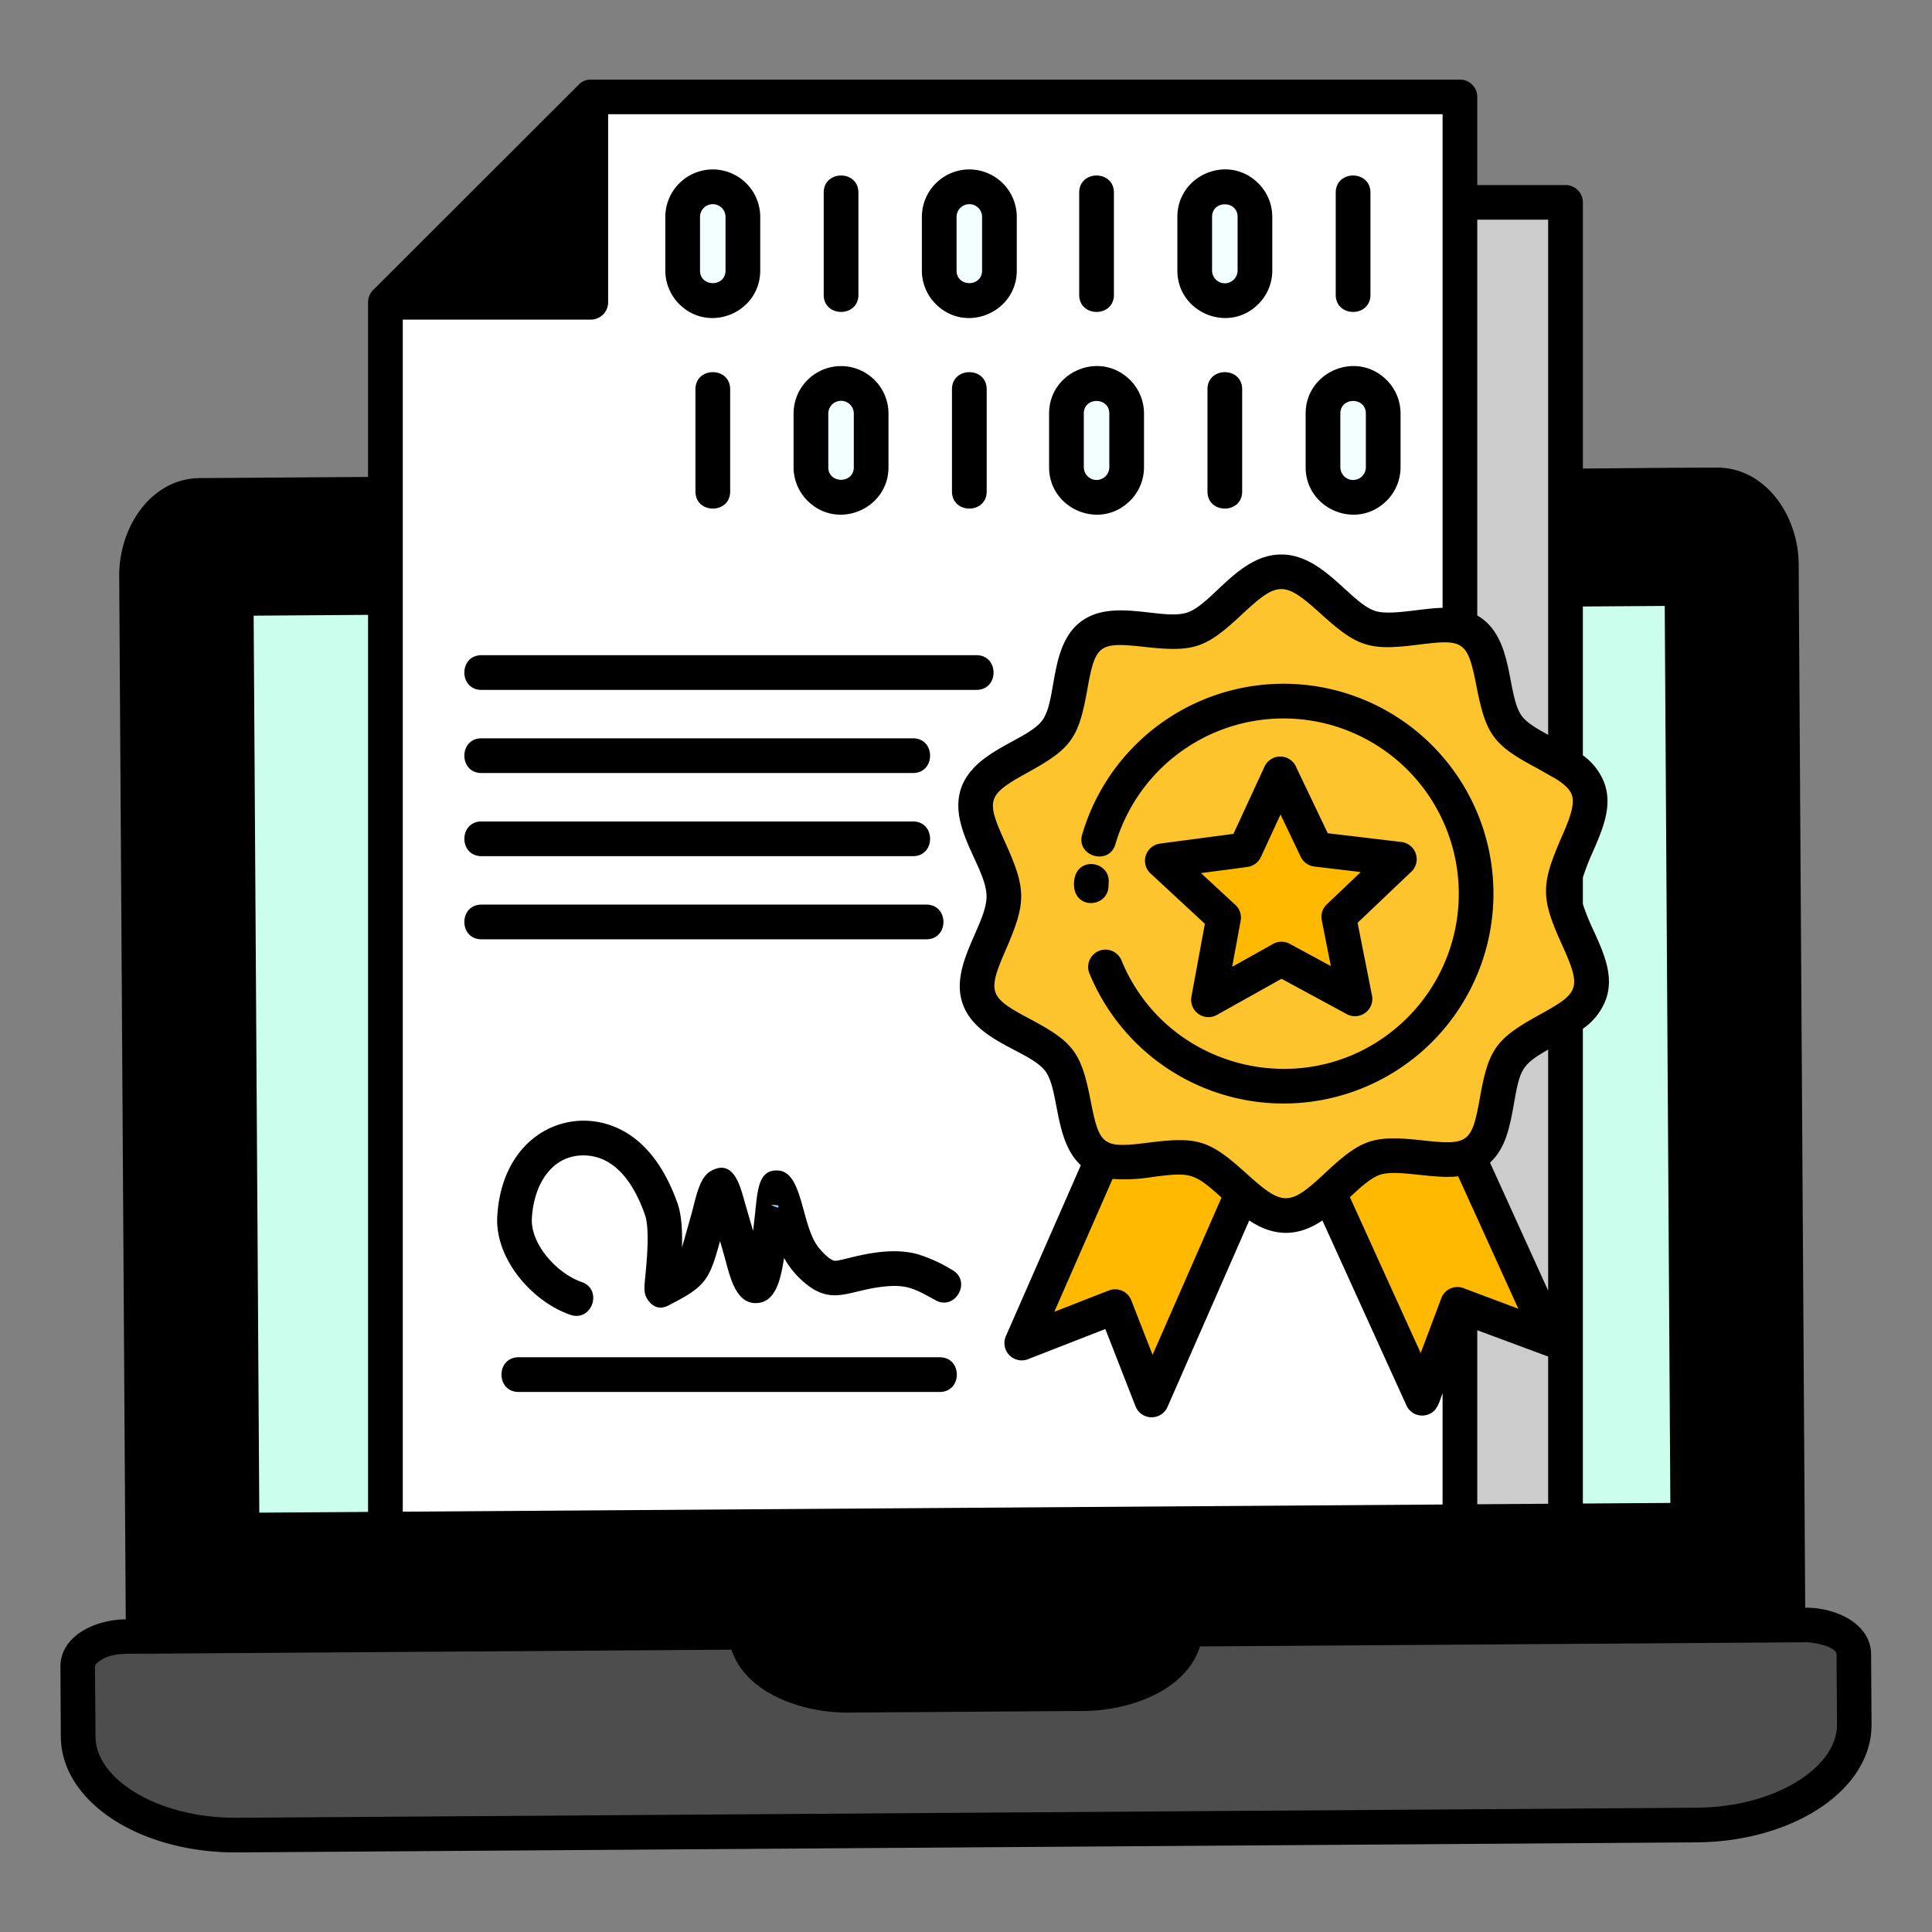 <?xml version="1.0" encoding="UTF-8"?> <svg xmlns="http://www.w3.org/2000/svg" xmlns:xlink="http://www.w3.org/1999/xlink" version="1.1" width="512" height="512" x="0" y="0" viewBox="0 0 512 512" style="enable-background:new 0 0 512 512" xml:space="preserve"><rect x="0" y="0" width="512" height="512" fill="#808080" stroke="none"/><g><g fill-rule="evenodd"><path d="M391.491 49.04h23.385a4.6 4.6 0 0 1 4.6 4.6v70.532c11.841-.1 23.7-.241 35.532-.241v-.018c12.931 0 21.659 12.823 21.659 25.758h.018l-.015.383 1.73 276.02h.261v-.018c8.056 0 17.2 4.337 17.2 12.419l.117 18.475c.056 8.938-5.437 16.933-14.331 22.611-8.261 5.276-19.605 8.593-32.034 8.679l-386.79 2.669c-12.4.077-23.764-3.083-32.079-8.239-8.915-5.528-14.61-13.541-14.61-22.443h-.017l-.1-18.483c-.051-8.158 9.076-12.539 17.309-12.6L31.592 152.7c-.082-13.06 8.46-25.909 21.373-26l44.576-.307V80.117a4.582 4.582 0 0 1 1.377-3.281l54.838-54.785a4.567 4.567 0 0 1 2.812-.961h230.325a4.6 4.6 0 0 1 4.6 4.6z" fill="#000000" opacity="1" data-original="#000000"></path><path fill="#ffffff" d="M382.3 161.078V30.268H161.166V80.1a4.6 4.6 0 0 1-4.6 4.6h-49.829v315.91l275.559-1.9V369.2c-.9 2.4-1.294 4.534-3.513 5.534a4.59 4.59 0 0 1-6.071-2.3l-22.259-49c-6.507 4.4-12.86 4.361-19.39.007L309.4 372.857a4.593 4.593 0 0 1-8.473-.163l-8-20.491-20.489 8a4.591 4.591 0 0 1-5.787-6.3l19.779-45.113c-7.128-6.516-5.635-19.847-9.422-24.955l-.009.007c-4.047-5.429-18.427-7.727-21.914-17.929-3.461-10.124 6.421-20.906 6.36-28.454-.06-7.5-10.121-18.132-6.813-28.344 3.321-10.248 17.688-12.806 21.625-18.269 3.958-5.491 1.761-19.829 10.226-26.14 8.487-6.327 21.6-.144 28.211-2.4s13.583-15.272 24.753-15.362c11.144-.09 18.338 12.811 24.994 14.967 3.988 1.292 12.357-.745 17.861-.827zM367.472 132.7c-7.947 7.948-21.463 2.21-21.463-8.886v-14.221c0-11.1 13.516-16.834 21.463-8.886a12.54 12.54 0 0 1 3.691 8.886v14.222a12.54 12.54 0 0 1-3.691 8.886zm-38.283-2.46c0 6.053-9.195 6.053-9.195 0v-27.073c0-6.053 9.195-6.053 9.195 0v27.074zm-29.706 2.46c-7.946 7.948-21.463 2.211-21.463-8.886v-14.221c0-11.095 13.515-16.834 21.463-8.886a12.542 12.542 0 0 1 3.691 8.886v14.222a12.54 12.54 0 0 1-3.691 8.886zm-47.2-29.534c0-6.053 9.2-6.053 9.2 0v27.074c0 6.053-9.2 6.053-9.2 0v-27.073zm-29.4-6.151a12.6 12.6 0 0 1 12.577 12.577v14.222c0 11.1-13.515 16.834-21.463 8.886a12.542 12.542 0 0 1-3.691-8.886v-14.221a12.6 12.6 0 0 1 12.577-12.577zm-38.583 6.152c0-6.053 9.2-6.053 9.2 0v27.074c0 6.053-9.2 6.053-9.2 0zm178.884-25.042c0 6.054-9.2 6.054-9.2 0V51.051c0-6.053 9.2-6.053 9.2 0zm-29.706 2.461c-7.949 7.948-21.463 2.208-21.463-8.886V57.477c0-11.094 13.514-16.834 21.463-8.886a12.541 12.541 0 0 1 3.69 8.886V71.7a12.543 12.543 0 0 1-3.69 8.886zM295.2 78.125c0 6.054-9.2 6.054-9.2 0V51.051c0-6.053 9.2-6.053 9.2 0zM256.882 44.9a12.6 12.6 0 0 1 12.577 12.577V71.7c0 11.1-13.515 16.834-21.463 8.886a12.541 12.541 0 0 1-3.69-8.886V57.477A12.6 12.6 0 0 1 256.882 44.9zm-38.592 6.151c0-6.053 9.2-6.053 9.2 0v27.074c0 6.053-9.2 6.053-9.2 0zm-29.4-6.151a12.6 12.6 0 0 1 12.58 12.577V71.7c0 11.094-13.514 16.835-21.463 8.886a12.539 12.539 0 0 1-3.69-8.886V57.477A12.6 12.6 0 0 1 188.893 44.9zM127.6 248.923c-6.053 0-6.053-9.195 0-9.195h117.881c6.054 0 6.054 9.195 0 9.195zm0-22.032c-6.053 0-6.053-9.195 0-9.195h114.346c6.053 0 6.053 9.195 0 9.195zm0-22.031c-6.053 0-6.053-9.2 0-9.2h114.346c6.053 0 6.053 9.2 0 9.2zm0-22.032c-6.053 0-6.053-9.195 0-9.195h131.162c6.053 0 6.053 9.195 0 9.195zm9.84 186.054c-6.053 0-6.053-9.195 0-9.195h111.589c6.054 0 6.054 9.195 0 9.195zm16.7-29.135c5.722 1.962 2.741 10.655-2.981 8.692-10.193-3.5-20.052-14.871-19.373-26.174 1.468-24.427 24.038-31.608 37.707-19.511 4.726 4.183 7.986 10.182 10.1 16.28 1.07 3.093 1.261 7.472 1.138 11.6l2.562-9.083c1.095-3.991 2-9.407 4.969-11.139 6.214-3.624 7.952 4.1 9.187 8.473l2.137 7.34.591-5.314c.648-6.377 1.129-11.154 6.223-10.691 6.194.564 5.991 13.719 10.072 19.757.868 1.284 3.506 4.172 4.843 4.148 2.535-.046 12.816-4.2 21.836-1.761a40.425 40.425 0 0 1 9.2 4.189c5.275 2.941.812 10.942-4.454 8.01-5.777-3.22-7.892-4.335-14.445-3.517-9.079 1.135-13.377 5.246-21.064-1.842a22.821 22.821 0 0 1-4.586-5.823c-.832 4.728-1.843 11.656-7.218 11.948-5.81.316-7.236-7.536-8.634-12.48a478.136 478.136 0 0 0-1.134-3.925c-2.715 9.821-3.669 11.905-12.6 16.47-.22.108-.384.189-.425.215-2.706 1.673-4.812.983-6.345-1.512-.864-1.406-.709-3.023-.467-5.5.413-4.24 1.253-12.845-.04-16.582-2.687-7.767-7.786-16.152-16.864-15.81-8.027.3-12.592 7.773-13.123 16.6-.418 6.962 6.753 14.733 13.195 16.942z" opacity="1" data-original="#ffffff"></path><path fill="#92ceff" d="M205.572 319.343c-2.032-.184-.948.156.562.694.347-.367.344-.611-.562-.694z" opacity="1" data-original="#92ceff"></path><g fill="#f3feff"><path d="M225.272 107.208a3.381 3.381 0 0 0-5.766 2.385v14.222c0 4.444 6.763 4.444 6.763 0v-14.222a3.369 3.369 0 0 0-.997-2.385zM259.267 55.092a3.381 3.381 0 0 0-5.766 2.385V71.7c0 4.444 6.762 4.444 6.762 0V57.477a3.374 3.374 0 0 0-.996-2.385zM191.278 55.092a3.381 3.381 0 0 0-5.766 2.385V71.7c0 4.444 6.762 4.444 6.762 0V57.477a3.374 3.374 0 0 0-.996-2.385zM324.592 75.081a3.4 3.4 0 0 0 3.381-3.381V57.477c0-4.444-6.763-4.444-6.763 0V71.7a3.4 3.4 0 0 0 3.382 3.381zM358.586 127.2a3.4 3.4 0 0 0 3.381-3.382v-14.225c0-4.444-6.762-4.444-6.762 0v14.222a3.4 3.4 0 0 0 3.381 3.385zM290.6 127.2a3.4 3.4 0 0 0 3.381-3.382v-14.225c0-4.444-6.762-4.444-6.762 0v14.222a3.4 3.4 0 0 0 3.381 3.385z" fill="#f3feff" opacity="1" data-original="#f3feff"></path></g><path fill="#ccfeee" d="M419.474 160.727v39.442a16.017 16.017 0 0 1 5.776 7.568c2.067 6.049-.518 12-3.139 18.039a58.417 58.417 0 0 0-2.637 6.8v6.993a56.85 56.85 0 0 0 2.816 6.974c2.713 5.983 5.39 11.884 3.412 17.989a16.437 16.437 0 0 1-6.228 8.1v125.817l23.187-.16-1.492-237.712z" opacity="1" data-original="#ccfeee"></path><path fill="#fdc42d" d="m412.555 206.543-5.214-2.96c-11.554-6.138-13.528-8.794-16.042-21.647-2.379-12.16-3.4-12.608-15.385-11.092-13.025 1.647-16.122.652-25.839-8.139-9.77-8.838-11.393-8.808-21.015.183-9.563 8.937-12.671 9.985-25.7 8.55-12.17-1.341-13.062-.71-15.217 11.33-2.3 12.878-4.241 15.581-15.689 21.9-10.924 6.031-11.268 7.14-6.041 18.662 5.566 12.272 5.585 15.8.215 28.169-5.039 11.6-4.644 12.718 6.364 18.565 11.515 6.117 13.533 8.817 16.043 21.647 2.348 12.006 3.193 12.634 15.384 11.092 13.025-1.646 16.122-.653 25.84 8.139 9.769 8.839 11.393 8.807 21.014-.183 9.562-8.935 12.67-9.985 25.705-8.549 12.169 1.34 13.063.709 15.217-11.331 2.305-12.879 4.241-15.581 15.689-21.9 10.639-5.873 11.382-6.89 6.042-18.662-5.579-12.3-5.588-15.8-.216-28.169 1.908-4.393 3.789-8.725 2.852-11.466-.513-1.5-2.037-2.857-4-4.14zm-69.025-3.18 8.339 17.451 19.515 2.322a4.592 4.592 0 0 1 2.436 8.062l-14.049 13.351 3.823 19.286a4.594 4.594 0 0 1-6.873 4.817l-17.1-9.266-17.151 9.59a4.588 4.588 0 0 1-6.734-4.831l3.568-19.334L304.9 231.47a4.58 4.58 0 0 1 2.515-7.9v-.007l19.46-2.577 8.238-17.837a4.594 4.594 0 0 1 8.423.209zm-47.937 20.359c-1.7 5.791-10.5 3.209-8.8-2.587a55.622 55.622 0 1 1 1.921 36.837 4.583 4.583 0 0 1 8.478-3.484c12.3 29.9 50.712 38.374 74.459 16.484a46.446 46.446 0 1 0-76.058-47.25zm-1.838 11.207c-.226 5.766-9.479 6.261-9.132-1.01.345-7.237 9.56-5.875 9.194-.075z" opacity="1" data-original="#fdc42d"></path><path fill="#cccccc" d="M410.278 194.732V58.218h-18.787V163.1c9.994 5.747 7.622 21.048 11.845 26.713 1.322 1.769 4.033 3.354 6.942 4.919zM410.278 398.513v-39.007l-18.787-6.978v46.115zM410.278 342.035v-63.884c-7.2 4.082-7.475 5.422-9.072 14.346-1.052 5.877-2.106 11.762-6.339 15.609z" opacity="1" data-original="#cccccc"></path><path fill="#ccfeee" d="M97.541 400.671V162.948l-30.319.21 1.492 237.712z" opacity="1" data-original="#ccfeee"></path><path fill="#ffb900" d="m388.121 341.478 14.251 5.349-15.94-35.094c-6.947.8-16.136-1.977-20.791-.385-2.4.821-5.133 3.336-7.9 5.925l18.759 41.306 5.447-14.514a4.578 4.578 0 0 1 6.174-2.587zM323.713 317.372c-7.291-6.59-8.188-6.739-18.149-5.48a46.121 46.121 0 0 1-10.725.537l-15.432 35.2 14.449-5.641a4.59 4.59 0 0 1 5.945 2.605l5.642 14.451zM344.7 227.053l-5.352-11.2-5.2 11.269a4.577 4.577 0 0 1-3.569 2.625l-12.308 1.629 8.916 8.253a4.581 4.581 0 0 1 1.6 4.369l-2.255 12.214 10.627-5.942a4.583 4.583 0 0 1 4.618-.158l10.912 5.914-2.413-12.175h.006a4.586 4.586 0 0 1 1.341-4.2l8.988-8.542-12.31-1.465v-.014a4.578 4.578 0 0 1-3.601-2.577z" opacity="1" data-original="#ffb900"></path><path fill="#4d4d4d" d="m193.851 437.181-155.889 1.075c-3.993.076-7.969-.391-11.244 1.7-.953.609-1.543 1.236-1.54 1.734l.134 18.519h-.018c.047 5.552 3.973 10.747 10.264 14.648 6.94 4.3 16.575 6.941 27.229 6.874l386.8-2.668c10.653-.074 20.257-2.842 27.148-7.242 6.26-4 10.127-9.269 10.092-14.852l-.116-18.512c-.082-2.221-6.424-3.29-8.046-3.224v-.018L318 436.324c-3.507 11.468-18.281 17.013-30.743 17.1l-62.471.431c-12.419.085-27.277-5.281-30.935-16.674z" opacity="1" data-original="#4d4d4d"></path></g></g></svg> 